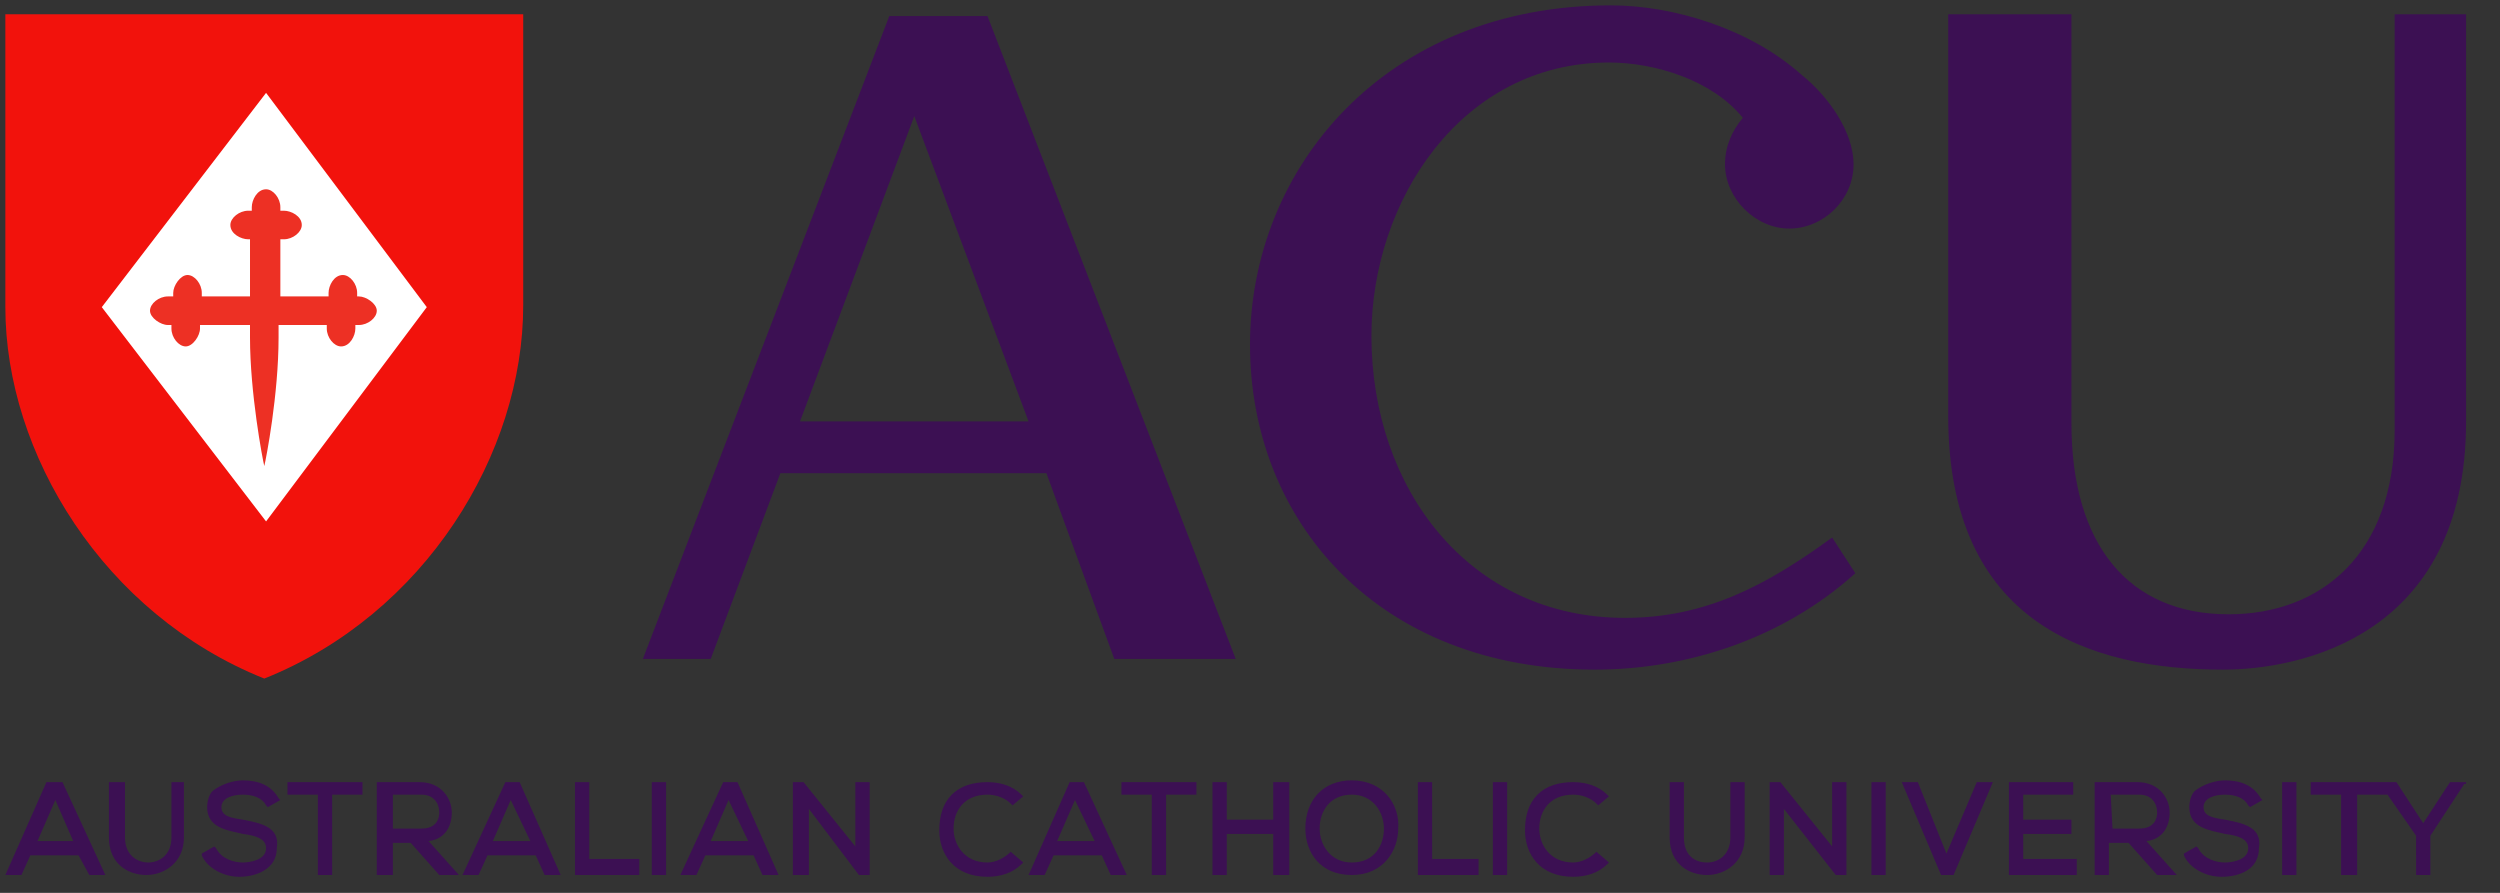 <svg xmlns="http://www.w3.org/2000/svg" viewBox="0 0 140 50"><rect x="0" y="0" width="140" height="50" fill="#333333" stroke="none"/><path d="M29.3.8v16.3c0 8.3-5.5 17.3-14.5 20.9C5.8 34.4.3 25.4.3 17.2V.8h29z" fill="#f2120c"/><path fill="#fff" d="M5.7 17.2l9.2-12 9 12-9 12z"/><path d="M14 18.9c0 3.1.7 6.8.8 7.2.1-.4.8-4 .8-7.2v-.7h2.7v.2c0 .5.4 1 .8 1 .5 0 .8-.6.8-1v-.2h.2c.5 0 1-.4 1-.8s-.6-.8-1-.8H20v-.2c0-.5-.4-1-.8-1-.5 0-.8.6-.8 1v.2h-2.7v-3.2h.2c.5 0 1-.4 1-.8 0-.5-.6-.8-1-.8h-.2v-.2c0-.5-.4-1-.8-1-.5 0-.8.6-.8 1v.2h-.2c-.5 0-1 .4-1 .8 0 .5.6.8 1 .8h.1v3.2h-2.7v-.2c0-.5-.4-1-.8-1s-.8.6-.8 1v.2h-.3c-.5 0-1 .4-1 .8s.6.8 1 .8h.2v.2c0 .5.4 1 .8 1s.8-.6.8-1v-.2H14v.7z" fill="#ed3024"/><path fill="#3c1053" d="M3.5 43.8h-.9L.3 49h.9l.5-1.1h2.7L5 49h.9l-2.4-5.2zm.6 3.3h-2l1-2.3 1 2.3zM9.6 46.9c0 1-.7 1.4-1.3 1.4S7 47.9 7 46.9v-3.1h-.9v3.1c0 1.5 1.1 2.1 2.1 2.1s2.1-.7 2.1-2.1v-3.1h-.7v3.1zM13.6 45.9c-.7-.1-1.2-.2-1.2-.7 0-.5.6-.7 1.2-.7s1.1.2 1.3.6l.1.1.7-.4-.1-.1c-.4-.7-1.1-1-2-1-.5 0-1.2.2-1.7.6-.2.2-.3.6-.3.9 0 1.2 1.2 1.3 2 1.5.8.1 1.3.3 1.3.8 0 .7-1 .8-1.3.8-.5 0-1.2-.2-1.5-.8l-.1-.1-.7.4v.1c.3.7 1.2 1.2 2.1 1.2s2.1-.4 2.1-1.6c.2-1.2-.9-1.4-1.9-1.6zM16.1 44.5h1.7V49h.8v-4.5h1.7v-.7h-4.2zM25.3 45.5c0-.8-.6-1.7-1.8-1.7h-2.4V49h.9v-1.8h1l1.6 1.8h1.1L24 47.1c.9-.1 1.3-.8 1.3-1.6zm-3.3-1h1.6c.7 0 1 .5 1 1 0 .4-.2.9-1 .9H22v-1.9zM29.1 43.8h-.8L25.9 49h.9l.5-1.1H30l.5 1.1h.9l-2.3-5.2zm.6 3.3h-2.1l1-2.3 1.1 2.3zM33 43.8h-.8V49h3.6v-.9H33zM36.5 43.8h.8V49h-.8zM41.3 43.8h-.8L38.1 49h.9l.5-1.1h2.7l.5 1.1h.9l-2.3-5.2zm.6 3.3h-2.1l1-2.3 1.1 2.3zM47.9 47.4L45 43.8h-.6V49h.9v-3.7l2.8 3.7h.6v-5.2h-.8zM56.6 47.7c-.3.3-.8.6-1.3.6-1.3 0-1.9-1-1.9-1.9 0-1 .6-1.9 1.9-1.9.5 0 1 .2 1.3.5l.1.1.6-.5-.1-.1c-.5-.5-1.2-.7-1.9-.7-.8 0-1.5.2-2 .7-.5.5-.7 1.2-.7 2 0 1.3.8 2.6 2.7 2.6.7 0 1.4-.2 1.9-.7l.1-.1-.7-.6zM60.7 43.8h-.8L57.6 49h.9l.5-1.1h2.7l.5 1.1h.9l-2.4-5.2zm.6 3.3h-2.1l1-2.3 1.1 2.3zM62.8 44.5h1.7V49h.8v-4.5H67v-.7h-4.2zM71.3 45.9h-2.6v-2.1h-.8V49h.8v-2.3h2.6V49h.9v-5.2h-.9zM75.7 43.7c-1.6 0-2.6 1.1-2.6 2.7 0 1.3.8 2.6 2.6 2.6s2.6-1.4 2.6-2.6c.1-1.3-.8-2.7-2.6-2.7zm0 4.6c-1.2 0-1.8-1-1.8-1.9 0-1 .6-1.9 1.8-1.9s1.8 1 1.8 1.9-.5 1.9-1.8 1.9zM80.2 43.8h-.8V49h3.4v-.9h-2.6zM83.6 43.8h.8V49h-.8zM89.4 47.7c-.3.3-.8.6-1.3.6-1.3 0-1.9-1-1.9-1.9 0-1 .6-1.9 1.9-1.9.5 0 1 .2 1.3.5l.1.1.6-.5-.1-.1c-.5-.5-1.2-.7-1.9-.7-.8 0-1.5.2-2 .7-.5.5-.7 1.2-.7 2 0 1.3.8 2.6 2.7 2.6.7 0 1.4-.2 1.9-.7l.1-.1-.7-.6zM96.9 46.9c0 1-.7 1.4-1.3 1.4-.7 0-1.3-.4-1.3-1.4v-3.1h-.8v3.1c0 1.5 1.1 2.1 2.1 2.1s2.1-.7 2.1-2.1v-3.1h-.8v3.1zM102.6 47.4l-2.9-3.6h-.6V49h.8v-3.7l2.9 3.7h.6v-5.2h-.8zM104.8 43.8h.8V49h-.8zM107.4 43.8h-.9l2.2 5.2h.7l2.2-5.2h-.9l-1.7 4zM113.3 46.7h2.7v-.8h-2.7v-1.4h2.8v-.7h-3.6V49h3.8v-.9h-3zM121.5 45.5c0-.8-.6-1.7-1.8-1.7h-2.4V49h.8v-1.8h1.1l1.6 1.8h1.1l-1.7-1.9c.9-.1 1.3-.8 1.3-1.6zm-3.3-1h1.6c.7 0 1 .5 1 1 0 .4-.2.9-1 .9h-1.5l-.1-1.9zM124.6 45.9c-.7-.1-1.2-.2-1.2-.7 0-.5.6-.7 1.2-.7s1.1.2 1.3.6l.1.1.7-.4-.1-.1c-.4-.7-1.1-1-2-1-.5 0-1.2.2-1.7.6-.2.2-.3.6-.3.9 0 1.2 1.2 1.3 2 1.5.8.1 1.3.3 1.3.8 0 .7-1 .8-1.3.8-.5 0-1.2-.2-1.5-.8l-.1-.1-.7.4v.1c.3.7 1.2 1.2 2.1 1.2 1 0 2.1-.4 2.1-1.6.2-1.2-.9-1.4-1.9-1.6zM127.8 43.8h.8V49h-.8zM134.2 43.8h-4.8v.7h1.7V49h.9v-4.5h1.7l1.6 2.3V49h.8v-2.2l1.9-2.9h.1v-.1h-.9l-1.5 2.3z"/><g><path fill="#3c1053" d="M138.1.8v22.8c0 12.1-9.4 13.9-13.6 13.9-7.5 0-15.4-2.6-15.4-14.2V.8h6.9v22.9c0 6.8 3.2 10.7 8.8 10.7 5.2 0 9.3-3.4 9.3-10.3V.8h4zM89.3 37.5C77.2 37.5 70 29.2 70 19.3c0-9.9 7.6-19 20.2-19 3.5 0 7.8 1.3 10.7 3.9 1.5 1.2 2.9 3.2 2.9 5 0 2-1.7 3.6-3.6 3.6s-3.6-1.7-3.6-3.6c0-1 .4-1.9 1-2.6-1.7-2.1-4.9-3.1-7.5-3.1-8.3 0-13.3 7.8-13.3 15.3 0 8.6 5.5 15.8 14.2 15.8 4.5 0 7.9-1.8 11.6-4.5l1.3 2c-4.1 3.7-9.5 5.4-14.6 5.4zM62.4 36.9h6.8L55.3.9h-5.5L36 36.9h3.8l3.9-10.4h14.9l3.8 10.4zM44.8 23.6l6.4-17.1 6.4 17.1H44.8z"/></g></svg>
